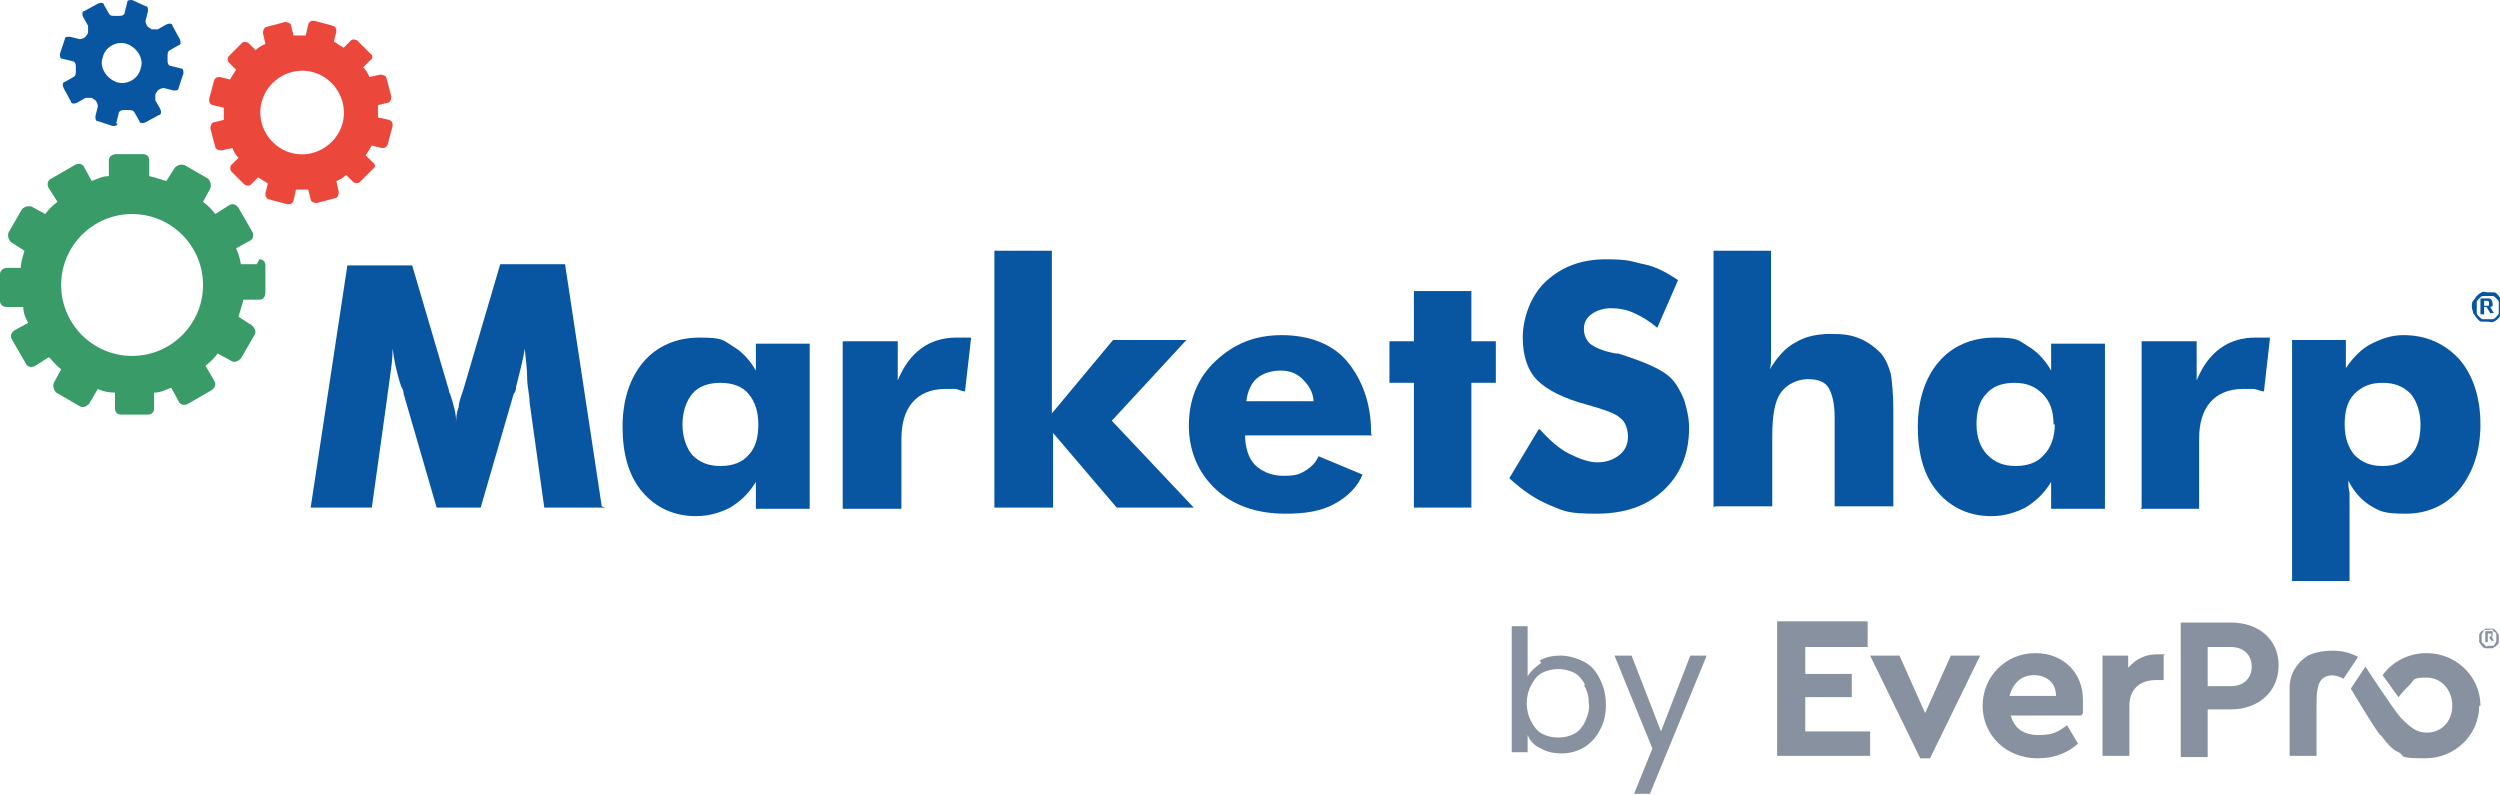 <?xml version="1.0" encoding="UTF-8"?> <svg xmlns="http://www.w3.org/2000/svg" id="Layer_1" version="1.1" viewBox="0 0 204.4 65"><defs><style> .st0 { fill: #ec473b; } .st1 { fill: #399c68; } .st2 { fill: #88919f; } .st3 { fill: #0856a2; } </style></defs><g><g><g><path class="st3" d="M49.5,41.5h-5l-1.2-8.6c0-.6-.2-1.3-.2-2,0-.7-.1-1.5-.2-2.4-.1.8-.4,1.9-.7,3.1,0,.3-.1.5-.2.6l-2.7,9.3h-3.6l-2.7-9.3c0-.1,0-.3-.2-.6-.4-1.2-.6-2.3-.7-3.1,0,.8-.1,1.5-.2,2.2s-.2,1.5-.3,2.2l-1.2,8.6h-5l3-19.8h5.3l3,10.2c0,0,0,.2.1.3.3.9.5,1.7.5,2.3,0-.3,0-.7.2-1.2,0-.4.2-.9.4-1.5l3-10.2h5.3l3,19.8h0Z"></path><path class="st3" d="M66.2,27.9v13.7h-4.4v-2.2c-.6,1-1.3,1.6-2.1,2.1-.8.4-1.7.7-2.8.7-1.8,0-3.3-.7-4.4-2-1.1-1.3-1.6-3.1-1.6-5.3s.6-4,1.7-5.3,2.7-2,4.6-2,1.9.2,2.7.7c.7.4,1.4,1.1,1.9,2v-2.2h4.4,0ZM62,34.7c0-1.1-.3-1.9-.8-2.5s-1.3-.9-2.3-.9-1.8.3-2.3.9-.8,1.5-.8,2.5.3,1.9.8,2.5c.6.6,1.3.9,2.3.9s1.8-.3,2.3-.9c.6-.6.8-1.5.8-2.5Z"></path><path class="st3" d="M68.9,41.5v-13.6h4.5v3.2c.5-1.2,1.1-2,1.9-2.6s1.8-.9,2.9-.9.4,0,.6,0c.2,0,.4,0,.6,0l-.5,4.4c-.3,0-.6-.2-.8-.2-.3,0-.6,0-.8,0-1.2,0-2.1.4-2.7,1.1-.6.7-.9,1.7-.9,3v5.7h-4.8Z"></path><path class="st3" d="M81.3,41.5v-21h4.7v13.3l5-6h6l-6.1,6.6,6.7,7.1h-6.3l-5.2-6.1v6.1h-4.7,0Z"></path><path class="st3" d="M112.2,35.6h-10.4c0,1,.3,1.9.8,2.4s1.3.9,2.3.9,1.3-.1,1.8-.4c.5-.3.9-.7,1.1-1.2l3.6,1.5c-.4,1-1.2,1.8-2.3,2.4-1.1.6-2.4.8-4,.8-2.4,0-4.3-.7-5.7-2-1.4-1.3-2.2-3.1-2.2-5.2s.7-3.9,2.2-5.3,3.2-2.1,5.4-2.1,4.1.7,5.3,2.1,2,3.4,2,5.8v.2h0ZM107.4,32.9c0-.8-.4-1.4-.9-1.9s-1.1-.7-1.8-.7-1.4.2-1.9.6-.8,1.1-.9,1.9h5.5Z"></path><path class="st3" d="M115.6,41.5v-10.2h-2v-3.4h2v-4.1h4.7v4.1h2v3.4h-2v10.2s-4.7,0-4.7,0Z"></path><path class="st3" d="M125.9,35.1c.8.9,1.6,1.6,2.4,2s1.6.7,2.3.7,1.3-.2,1.8-.6c.5-.4.7-.9.7-1.5s-.2-1.2-.6-1.5c-.4-.4-1.3-.7-2.7-1.1-1.9-.5-3.3-1.2-4.1-2s-1.2-2-1.2-3.5.6-3.4,1.9-4.6c1.3-1.2,2.9-1.8,4.9-1.8s2.1.2,3.1.4,1.9.7,2.8,1.3l-1.7,3.9c-.6-.5-1.2-.9-1.9-1.2-.6-.3-1.3-.4-1.9-.4s-1.2.2-1.6.5c-.4.3-.6.7-.6,1.2s.2.9.5,1.2c.4.3,1,.6,2.1.8h.2c2.2.7,3.6,1.3,4.3,2,.5.5.8,1.1,1.1,1.8.2.7.4,1.4.4,2.3,0,2.1-.7,3.8-2.1,5.1-1.4,1.3-3.2,1.9-5.5,1.9s-2.6-.2-3.8-.7-2.2-1.2-3.3-2.2l2.4-4h0Z"></path><path class="st3" d="M140.1,41.5v-21h4.7v7.3c0,.5,0,.9,0,1.3s0,.8-.1,1.1c.6-1,1.3-1.8,2.1-2.2.8-.5,1.8-.7,2.9-.7s1.7.1,2.4.4c.7.3,1.2.7,1.7,1.2.4.5.6,1,.8,1.7.1.7.2,1.6.2,3v7.8h-4.8v-7.3c0-1.1-.2-1.9-.5-2.4s-.9-.7-1.7-.7-1.7.4-2.2,1.1-.7,1.9-.7,3.6v5.7h-4.7Z"></path><path class="st3" d="M172.1,27.9v13.7h-4.4v-2.2c-.6,1-1.3,1.6-2.1,2.1-.8.4-1.7.7-2.8.7-1.8,0-3.3-.7-4.4-2s-1.6-3.1-1.6-5.3.6-4,1.7-5.3,2.7-2,4.6-2,1.9.2,2.7.7c.7.4,1.4,1.1,1.9,2v-2.2h4.4,0ZM167.9,34.7c0-1.1-.3-1.9-.9-2.5s-1.3-.9-2.3-.9-1.8.3-2.3.9c-.6.6-.8,1.5-.8,2.5s.3,1.9.9,2.5c.6.6,1.3.9,2.3.9s1.8-.3,2.3-.9c.6-.6.9-1.5.9-2.5Z"></path><path class="st3" d="M175.1,41.5v-13.6h4.5v3.2c.5-1.2,1.1-2,1.9-2.6s1.8-.9,2.9-.9.4,0,.6,0c.2,0,.4,0,.6,0l-.5,4.4c-.3,0-.6-.2-.9-.2-.3,0-.6,0-.8,0-1.2,0-2.1.4-2.7,1.1-.6.7-.9,1.7-.9,3v5.7h-4.8Z"></path><path class="st3" d="M187.4,47.5v-19.7h4.4v2.3c.6-.9,1.3-1.6,2.1-2s1.6-.7,2.6-.7c1.9,0,3.4.7,4.6,2,1.1,1.3,1.7,3.1,1.7,5.3s-.6,3.9-1.7,5.3c-1.1,1.3-2.6,2-4.4,2s-2.1-.2-2.8-.6c-.7-.4-1.4-1.1-1.9-2.1,0,.3,0,.6.1,1,0,.4,0,.9,0,1.4v5.8h-4.6,0ZM191.7,34.7c0,1.1.3,1.9.8,2.5.6.6,1.3.9,2.3.9s1.7-.3,2.3-.9c.6-.6.8-1.5.8-2.5s-.3-1.9-.8-2.5c-.6-.6-1.3-.9-2.3-.9s-1.7.3-2.3.9c-.6.6-.8,1.5-.8,2.5h0Z"></path></g><g><path class="st1" d="M21,21.6h-1.3c-.1-.5-.2-.9-.4-1.3l1.1-.6c.3-.1.4-.5.2-.8l-1.1-1.9c-.2-.3-.5-.4-.8-.2l-1.1.7c-.3-.4-.6-.7-1-1l.6-1.1c.1-.3,0-.6-.2-.8l-1.9-1.1c-.3-.1-.6,0-.8.2l-.7,1.1c-.4-.1-.9-.3-1.4-.4v-1.3c0-.3-.2-.5-.5-.5h-2.2c-.3,0-.6.2-.6.5v1.3c-.5,0-.9.2-1.4.4l-.6-1.1c-.1-.3-.5-.4-.8-.2l-1.9,1.1c-.3.1-.4.5-.2.8l.7,1.1c-.4.3-.7.6-1,1l-1.1-.6c-.3-.1-.6,0-.8.2l-1.1,1.9c-.1.3,0,.6.2.8l1.1.7c-.1.4-.3.9-.3,1.4H.6c-.3,0-.6.2-.6.5v2.2c0,.3.2.5.6.5h1.3c0,.5.2.9.4,1.3l-1.1.6c-.3.2-.4.5-.2.8l1.1,1.9c.1.3.5.4.8.2l1.1-.7c.3.3.6.7,1,1l-.6,1.1c-.1.3,0,.6.2.8l1.9,1.1c.3.2.6,0,.8-.2l.7-1.2c.4.2.9.3,1.4.3v1.3c0,.3.2.5.5.5h2.2c.3,0,.5-.2.5-.5v-1.3c.5,0,.9-.2,1.4-.4l.6,1.1c.1.3.5.4.8.2l1.9-1.1c.3-.2.4-.5.2-.8l-.7-1.2c.4-.3.7-.6,1-1l1.1.6c.3.2.6,0,.8-.2l1.1-1.9c.2-.3,0-.6-.2-.8l-1.1-.7c.1-.4.3-.9.4-1.4h1.3c.3,0,.5-.2.5-.6v-2.2c0-.3-.2-.5-.5-.5h0ZM10.8,29.1c-3.2,0-5.8-2.6-5.8-5.8s2.6-5.8,5.8-5.8,5.8,2.6,5.8,5.8-2.6,5.8-5.8,5.8Z"></path><path class="st3" d="M9.5,10.1l.2-.8c0-.2.2-.3.4-.3h.4c.2,0,.4,0,.5.2l.4.7c0,.2.3.2.5.1l1.1-.6c.2,0,.2-.3.1-.5l-.4-.7c0-.2,0-.4,0-.5l.2-.3c.1-.1.3-.2.5-.2l.8.2c.2,0,.4,0,.4-.2l.4-1.2c0-.2,0-.4-.2-.4l-.8-.2c-.2,0-.3-.2-.3-.4v-.4c0-.2,0-.4.2-.5l.7-.4c.2,0,.2-.3.1-.5l-.6-1.1c0-.2-.3-.2-.5-.1l-.7.4c-.2,0-.4,0-.5,0l-.3-.2c-.1-.1-.2-.3-.2-.5l.2-.8c0-.2,0-.4-.2-.4L10.8,0c-.2,0-.4,0-.4.2l-.2.8c0,.2-.2.3-.4.3h-.4c-.2,0-.4,0-.5-.2l-.4-.7c0-.2-.3-.2-.5-.1l-1.1.6c-.2,0-.2.3-.1.5l.4.7c0,.2,0,.4,0,.6l-.2.3c-.1.1-.3.2-.5.2l-.8-.2c-.2,0-.4,0-.4.2l-.4,1.2c0,.2,0,.4.2.4l.8.2c.2,0,.3.2.3.4v.4c0,.2,0,.4-.2.5l-.7.4c-.2,0-.2.3-.1.5l.6,1.1c0,.2.3.2.5.1l.7-.4c.2,0,.4,0,.5,0l.3.2c.1.1.2.3.2.5l-.2.8c0,.2,0,.4.2.4l1.2.4c.2,0,.4,0,.4-.2ZM8.4,4.7c.2-.9,1.2-1.4,2-1.1s1.4,1.2,1.1,2c-.2.9-1.2,1.4-2,1.1s-1.4-1.2-1.1-2Z"></path><path class="st0" d="M31.8,9.8l-.9-.2c0-.3,0-.6,0-1l.8-.2c.2,0,.3-.3.3-.5l-.4-1.5c0-.2-.3-.3-.5-.3l-.9.2c-.1-.3-.3-.6-.5-.8l.6-.6c.2-.1.2-.4,0-.5l-1.1-1.1c-.2-.1-.4-.1-.5,0l-.6.6c-.3-.2-.5-.3-.8-.5l.2-.8c0-.2,0-.4-.3-.5l-1.5-.4c-.2,0-.4,0-.5.3l-.2.9c-.3,0-.6,0-1,0l-.2-.8c0-.2-.3-.3-.5-.3l-1.5.4c-.2,0-.3.3-.3.5l.2.9c-.3.1-.6.3-.8.5l-.6-.6c-.2-.1-.4-.1-.5,0l-1.1,1.1c-.1.1-.1.4,0,.5l.6.6c-.2.3-.3.5-.5.8l-.8-.2c-.2,0-.4,0-.5.3l-.4,1.5c0,.2,0,.4.3.5l.9.2c0,.3,0,.6,0,1l-.8.2c-.2,0-.3.3-.3.5l.4,1.5c0,.2.3.3.5.3l.9-.2c.1.3.3.6.5.8l-.6.6c-.1.1-.1.4,0,.5l1.1,1.1c.2.1.4.1.5,0l.6-.6c.3.2.5.3.8.5l-.2.8c0,.2,0,.4.3.5l1.5.4c.2,0,.4,0,.5-.3l.2-.9c.3,0,.6,0,1,0l.2.8c0,.2.3.3.5.3l1.5-.4c.2,0,.3-.3.3-.5l-.2-.9c.3-.1.6-.3.8-.5l.6.6c.2.1.4.1.5,0l1.1-1.1c.2-.1.2-.4,0-.5l-.6-.6c.2-.3.3-.5.5-.8l.8.2c.2,0,.4,0,.5-.3l.4-1.5c0-.2,0-.4-.3-.5h0ZM23.8,12.5c-1.8-.5-2.9-2.4-2.4-4.2s2.4-2.9,4.2-2.4c1.8.5,2.9,2.4,2.4,4.2s-2.4,2.9-4.2,2.4Z"></path></g></g><g><g id="Layer_2"><g id="Layer_1-2"><path class="st2" d="M125.9,54c.5-.3,1.1-.4,1.7-.4.6,0,1.3.2,1.9.5.6.3,1,.8,1.3,1.4.3.6.5,1.3.5,2.1,0,.7-.1,1.4-.5,2.1-.6,1.2-1.8,1.9-3.1,1.9-.6,0-1.2-.1-1.7-.4-.5-.2-.9-.6-1.1-1.1v1.4h-1.3v-10.3h1.3v4.1c.3-.5.7-.8,1.1-1.1h0ZM129.6,56c-.2-.4-.5-.8-.9-1-.4-.2-.9-.3-1.3-.3s-.9.1-1.3.3c-.4.2-.7.6-.9,1-.5.9-.5,2.1,0,3,.2.4.5.8.9,1,.4.2.8.3,1.3.3s.9-.1,1.3-.3c.4-.2.7-.6.9-1,.2-.5.4-1,.3-1.5,0-.5-.1-1-.4-1.5h0Z"></path><path class="st2" d="M139.5,53.7l-4.6,11.2h-1.3l1.5-3.7-3.1-7.6h1.4l2.4,6.2,2.4-6.2h1.3,0Z"></path></g></g><g><g><path class="st2" d="M152.7,52.9h-5.1v2.2h3.8v1.9h-3.8v2.8h5.3v2h-7.6v-11h7.4v2h0Z"></path><path class="st2" d="M161.9,53.6l-4.1,8.4h-.8l-4.1-8.4h2.4l2.1,4.7,2.1-4.7h2.4Z"></path><path class="st2" d="M170.2,58.5h-5.8c.3,1.1,1.1,1.6,2.3,1.6s1.6-.3,2.3-.8l.9,1.5c-.9.8-2,1.2-3.3,1.2-2.6,0-4.5-1.9-4.5-4.3s1.9-4.3,4.3-4.3,3.9,1.7,3.9,3.8,0,.9-.1,1.2h0ZM164.4,56.9h3.7c0-1.1-.8-1.7-1.8-1.7s-1.7.6-2,1.7Z"></path><path class="st2" d="M176.9,53.6v2h-.6c-1.3,0-2.2.7-2.2,2.1v4.1h-2.2v-8.2h2.1v1c.6-.7,1.4-1.1,2.3-1.1s.5,0,.7,0h0Z"></path><path class="st2" d="M186.3,54.4c0,2.1-1.6,3.6-3.9,3.6h-1.9v3.9h-2.2v-11h4.1c2.3,0,3.9,1.4,3.9,3.5h0ZM180.5,52.9v3.2h1.9c1.1,0,1.7-.7,1.7-1.6s-.6-1.6-1.7-1.6h-1.9Z"></path><path class="st2" d="M187.2,61.8h2.2v-3.9c0-1.1,0-2.1.6-2.5.5-.3,1.1-.2,1.6.1l1.2-1.8s-.6-.3-1.1-.4c-.9-.2-2.2-.1-3,.3-.8.5-1.5,1.4-1.5,2.6,0,.5,0,5.5,0,5.5h0Z"></path><g><path class="st2" d="M202.7,57.7c0,2.4-2,4.3-4.4,4.3s-1.6-.2-2.2-.5c-.5-.3-.9-.7-1.3-1.2,0,0-.1-.2-.2-.2-.5-.6-2.4-3.8-2.4-3.8l1.2-1.8s2.2,3.4,2.9,4.2c.8.8,1.3,1.2,2.1,1.2,1.2,0,2.1-.9,2.1-2.2s-.9-2.3-2.1-2.3-1,.2-1.3.5-.6.6-1,1.1l-1.3-1.8c.8-1.1,2.1-1.8,3.6-1.8,2.4,0,4.4,1.9,4.4,4.3h0Z"></path><path class="st2" d="M196.1,61.5c-.5-.2-.9-.7-1.3-1.2.4.5.9.9,1.3,1.2Z"></path></g></g><path class="st2" d="M203.5,53c-.1,0-.2,0-.3,0-.1,0-.2-.1-.3-.2s-.1-.2-.2-.3c0-.1,0-.2,0-.3s0-.2,0-.3.1-.2.2-.3c0,0,.2-.1.3-.2.1,0,.2,0,.3,0s.2,0,.3,0c.1,0,.2.1.3.2,0,0,.1.2.2.3,0,.1,0,.2,0,.3s0,.2,0,.3-.1.2-.2.3-.2.1-.3.2c-.1,0-.2,0-.3,0ZM203.5,52.8c.1,0,.2,0,.3,0s.1,0,.2-.2c0,0,.1-.1.1-.2s0-.2,0-.2h0c0-.2,0-.3,0-.3s0-.2-.1-.2-.1-.1-.2-.2-.2,0-.3,0-.2,0-.3,0-.1,0-.2.2-.1.1-.1.2c0,0,0,.2,0,.2h0c0,.2,0,.3,0,.3s0,.2.1.2.1.1.2.2.2,0,.3,0ZM203.4,52.5h-.2v-.9h.4c0,0,.1,0,.2,0,0,0,0,.1,0,.2s0,.1,0,.2,0,0-.1,0l.2.4h-.2l-.2-.3h-.1v.3h0ZM203.6,52c0,0,.1,0,.1,0h0c0-.2,0-.2-.1-.2h-.2v.3h.2Z"></path></g></g></g><path class="st3" d="M203.4,26.3c-.2,0-.3,0-.5,0s-.3-.2-.4-.3c-.1-.1-.2-.3-.3-.4,0-.2-.1-.3-.1-.5s0-.4.1-.5.2-.3.3-.4c.1-.1.2-.2.4-.3s.3,0,.5,0,.3,0,.5,0c.2,0,.3.2.4.3.1.1.2.3.3.4,0,.2.1.3.1.5s0,.4-.1.5-.2.3-.3.4-.2.2-.4.3-.3,0-.5,0ZM203.4,26.1c.1,0,.3,0,.4,0,.1,0,.2-.1.3-.2,0,0,.2-.2.2-.3s0-.2,0-.4h0c0-.3,0-.4,0-.5,0-.1-.1-.2-.2-.3s-.2-.2-.3-.2c-.1,0-.3,0-.4,0s-.3,0-.4,0c-.1,0-.2.1-.3.2s-.2.2-.2.3,0,.2,0,.4h0c0,.3,0,.4,0,.5,0,.1.1.2.2.3,0,0,.2.2.3.2.1,0,.3,0,.4,0ZM203.1,25.7h-.3v-1.3h.6c.1,0,.2,0,.3.1,0,0,.1.2.1.3s0,.2,0,.2-.1.1-.2.1l.3.5h-.3l-.3-.5h-.2v.5h0ZM203.4,25c.1,0,.1,0,.1-.1h0c0-.2,0-.3-.1-.3h-.3v.4h.3Z"></path></svg> 
